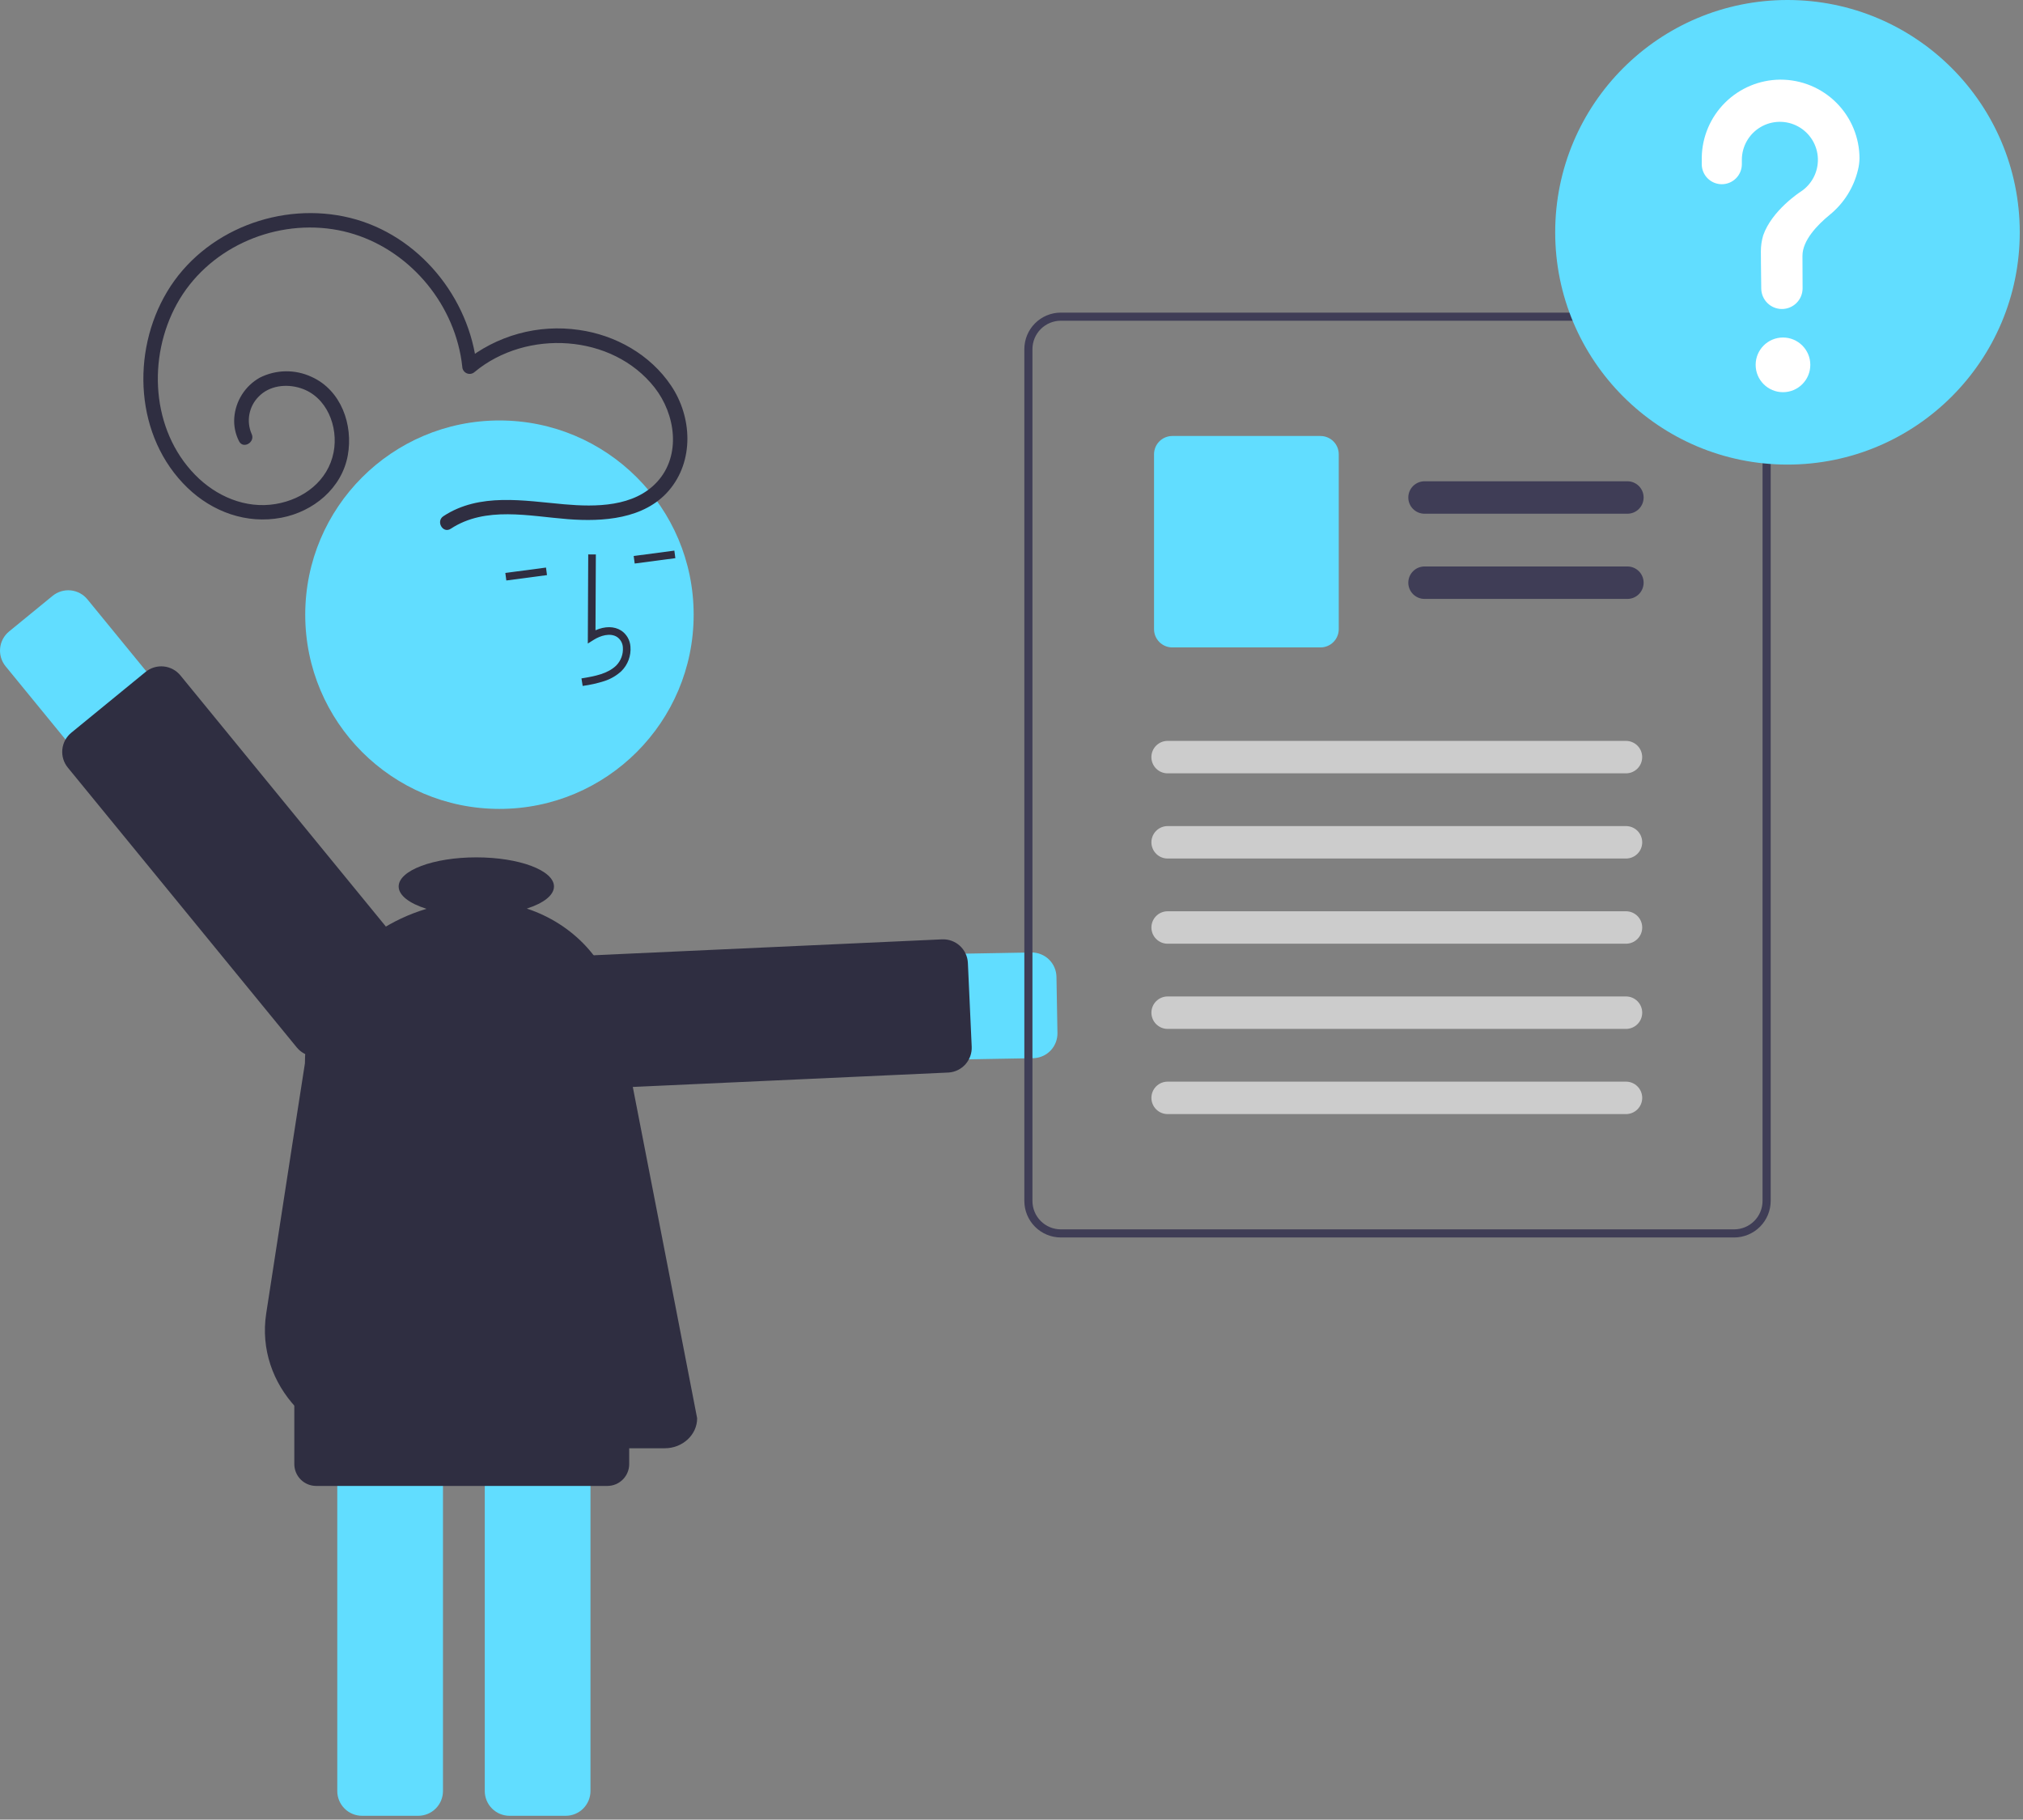 <svg xmlns="http://www.w3.org/2000/svg" width="517" height="465" viewBox="0 0 517 465" fill="none"><rect x="0" y="0" width="517" height="465" fill="#808080" stroke="none"/><g clip-path="url(#clip0_681_1201)"><path d="M264.029 270.415L151.511 272.394C149.735 272.429 147.97 272.114 146.316 271.466C144.662 270.817 143.152 269.849 141.873 268.617C140.593 267.385 139.57 265.912 138.86 264.283C138.151 262.655 137.77 260.902 137.738 259.126C137.707 257.35 138.027 255.585 138.678 253.933C139.33 252.28 140.301 250.773 141.536 249.496C142.772 248.219 144.247 247.199 145.877 246.493C147.507 245.787 149.26 245.41 151.036 245.382L263.554 243.404C265.231 243.375 266.852 244.013 268.059 245.178C269.266 246.344 269.96 247.941 269.99 249.618L270.242 263.98C270.271 265.584 269.688 267.139 268.613 268.33C267.538 269.521 266.05 270.259 264.451 270.394C264.311 270.406 264.171 270.413 264.029 270.415Z" fill="#61DDFF"></path><path d="M242.299 274.086L149.988 278.3C149.158 278.338 148.329 278.212 147.548 277.93C146.766 277.647 146.048 277.214 145.435 276.654C144.821 276.094 144.324 275.418 143.971 274.666C143.619 273.914 143.418 273.1 143.38 272.27L142.403 250.869C142.327 249.193 142.919 247.555 144.05 246.316C145.181 245.077 146.758 244.338 148.434 244.261L240.745 240.047C241.575 240.009 242.404 240.135 243.185 240.417C243.967 240.7 244.684 241.133 245.298 241.693C245.912 242.253 246.409 242.929 246.761 243.681C247.114 244.433 247.315 245.247 247.353 246.077L248.33 267.478C248.402 269.112 247.84 270.711 246.76 271.94C245.681 273.169 244.168 273.933 242.538 274.071C242.459 274.078 242.379 274.083 242.299 274.086Z" fill="#2F2E41"></path><path d="M86.193 457.694V337.977C86.195 336.3 86.862 334.692 88.048 333.506C89.234 332.32 90.842 331.653 92.519 331.651H106.883C108.56 331.653 110.168 332.32 111.354 333.506C112.54 334.692 113.207 336.3 113.209 337.977V457.694C113.207 459.371 112.54 460.979 111.354 462.164C110.168 463.35 108.56 464.017 106.883 464.019H92.519C90.842 464.017 89.234 463.35 88.048 462.164C86.862 460.979 86.195 459.371 86.193 457.694Z" fill="#61DDFF"></path><path d="M123.888 457.694V337.977C123.89 336.3 124.557 334.692 125.743 333.506C126.928 332.32 128.536 331.653 130.213 331.651H144.578C146.255 331.653 147.863 332.32 149.049 333.506C150.234 334.692 150.902 336.3 150.903 337.977V457.694C150.902 459.371 150.234 460.979 149.049 462.164C147.863 463.35 146.255 464.017 144.578 464.019H130.213C128.536 464.017 126.928 463.35 125.743 462.164C124.557 460.979 123.89 459.371 123.888 457.694Z" fill="#61DDFF"></path><path d="M127.639 206.713C155.05 206.713 177.272 184.492 177.272 157.08C177.272 129.669 155.05 107.447 127.639 107.447C100.227 107.447 78.006 129.669 78.006 157.08C78.006 184.492 100.227 206.713 127.639 206.713Z" fill="#61DDFF"></path><path d="M154.505 174.027C156.102 173.502 157.567 172.642 158.804 171.503C159.623 170.691 160.254 169.709 160.654 168.626C161.054 167.544 161.212 166.387 161.117 165.237C161.065 164.418 160.825 163.621 160.414 162.91C160.003 162.199 159.434 161.593 158.75 161.139C156.975 160 154.601 159.997 152.184 161.062L152.276 141.686L150.329 141.677L150.222 164.455L151.721 163.512C153.46 162.42 155.944 161.651 157.699 162.777C158.133 163.075 158.492 163.468 158.749 163.927C159.005 164.386 159.153 164.898 159.18 165.423C159.245 166.28 159.126 167.141 158.829 167.947C158.532 168.753 158.065 169.486 157.459 170.095C155.31 172.148 152.174 172.79 148.599 173.364L148.907 175.286C150.807 175.034 152.68 174.613 154.505 174.027Z" fill="#2F2E41"></path><path d="M172.34 140.707L161.947 142.08L162.202 144.009L172.595 142.636L172.34 140.707Z" fill="#2F2E41"></path><path d="M139.536 145.038L129.144 146.411L129.398 148.34L139.791 146.968L139.536 145.038Z" fill="#2F2E41"></path><path d="M22.34 153.161L93.601 240.259C94.725 241.631 95.568 243.212 96.081 244.911C96.594 246.609 96.768 248.392 96.591 250.158C96.415 251.923 95.893 253.637 95.054 255.2C94.216 256.764 93.078 258.147 91.704 259.271C90.331 260.394 88.75 261.236 87.051 261.749C85.352 262.261 83.569 262.434 81.804 262.257C80.038 262.08 78.325 261.557 76.762 260.718C75.198 259.878 73.816 258.739 72.693 257.366L1.431 170.269C0.905 169.626 0.511 168.885 0.271 168.09C0.031 167.295 -0.05 166.46 0.032 165.634C0.115 164.807 0.36 164.005 0.752 163.273C1.145 162.541 1.678 161.893 2.321 161.367L13.438 152.271C14.737 151.209 16.404 150.706 18.073 150.873C19.743 151.04 21.277 151.863 22.34 153.161Z" fill="#61DDFF"></path><path d="M46.106 172.6L104.622 244.12C105.148 244.763 105.542 245.503 105.782 246.298C106.022 247.093 106.103 247.928 106.02 248.755C105.938 249.581 105.693 250.384 105.3 251.116C104.908 251.848 104.375 252.495 103.732 253.021L84.743 268.557C84.1 269.083 83.36 269.478 82.565 269.718C81.769 269.958 80.935 270.038 80.108 269.956C79.281 269.873 78.479 269.628 77.747 269.236C77.015 268.843 76.368 268.31 75.842 267.667L17.326 196.148C16.265 194.849 15.763 193.182 15.93 191.513C16.097 189.844 16.919 188.31 18.215 187.247L37.204 171.71C38.502 170.648 40.17 170.145 41.839 170.312C43.508 170.479 45.043 171.302 46.106 172.6Z" fill="#2F2E41"></path><path d="M451.802 85.654C451.087 83.955 449.889 82.503 448.357 81.478C446.824 80.453 445.025 79.9 443.182 79.887H271.109C268.635 79.888 266.264 80.871 264.515 82.62C262.766 84.369 261.783 86.741 261.781 89.214V306.902C261.783 309.376 262.766 311.747 264.515 313.496C266.264 315.245 268.635 316.229 271.109 316.23H443.188C445.661 316.227 448.031 315.243 449.78 313.494C451.528 311.746 452.512 309.375 452.516 306.902V89.214C452.52 87.992 452.279 86.782 451.808 85.654H451.802ZM450.438 306.902C450.436 308.826 449.67 310.67 448.31 312.031C446.95 313.391 445.105 314.156 443.182 314.158H271.109C269.185 314.158 267.339 313.394 265.979 312.033C264.618 310.673 263.853 308.828 263.853 306.903V89.216C263.855 87.292 264.621 85.448 265.981 84.088C267.341 82.727 269.185 81.962 271.109 81.959H443.188C444.637 81.965 446.052 82.402 447.251 83.215C448.451 84.028 449.381 85.18 449.923 86.524C450.029 86.792 450.12 87.065 450.196 87.343C450.361 87.953 450.444 88.583 450.444 89.216L450.438 306.902Z" fill="#3F3D56"></path><path d="M415.893 131.282H364.062C363.517 131.283 362.977 131.176 362.473 130.968C361.97 130.76 361.512 130.455 361.126 130.07C360.74 129.685 360.434 129.227 360.225 128.724C360.017 128.22 359.909 127.681 359.909 127.136C359.909 126.59 360.017 126.051 360.225 125.547C360.434 125.044 360.74 124.586 361.126 124.201C361.512 123.816 361.97 123.511 362.473 123.303C362.977 123.095 363.517 122.988 364.062 122.989H415.893C416.438 122.988 416.978 123.095 417.482 123.303C417.986 123.511 418.443 123.816 418.829 124.201C419.215 124.586 419.521 125.044 419.73 125.547C419.939 126.051 420.046 126.59 420.046 127.136C420.046 127.681 419.939 128.22 419.73 128.724C419.521 129.227 419.215 129.685 418.829 130.07C418.443 130.455 417.986 130.76 417.482 130.968C416.978 131.176 416.438 131.283 415.893 131.282Z" fill="#3F3D56"></path><path d="M415.893 153.051H364.062C363.517 153.052 362.977 152.945 362.473 152.737C361.97 152.529 361.512 152.224 361.126 151.839C360.74 151.454 360.434 150.996 360.225 150.493C360.017 149.989 359.909 149.449 359.909 148.904C359.909 148.359 360.017 147.819 360.225 147.316C360.434 146.812 360.74 146.355 361.126 145.97C361.512 145.585 361.97 145.279 362.473 145.071C362.977 144.863 363.517 144.757 364.062 144.758H415.893C416.438 144.757 416.978 144.863 417.482 145.071C417.986 145.279 418.443 145.585 418.829 145.97C419.215 146.355 419.521 146.812 419.73 147.316C419.939 147.819 420.046 148.359 420.046 148.904C420.046 149.449 419.939 149.989 419.73 150.493C419.521 150.996 419.215 151.454 418.829 151.839C418.443 152.224 417.986 152.529 417.482 152.737C416.978 152.945 416.438 153.052 415.893 153.051Z" fill="#3F3D56"></path><path d="M337.469 165.446H299.591C298.354 165.445 297.168 164.953 296.294 164.078C295.419 163.204 294.927 162.018 294.926 160.781V116.082C294.927 114.845 295.419 113.66 296.294 112.785C297.168 111.91 298.354 111.419 299.591 111.417H337.469C338.705 111.419 339.891 111.91 340.766 112.785C341.64 113.66 342.132 114.845 342.134 116.082V160.781C342.132 162.018 341.64 163.204 340.766 164.078C339.891 164.953 338.705 165.445 337.469 165.446Z" fill="#61DDFF"></path><path d="M415.533 197.625H298.396C297.296 197.625 296.241 197.189 295.464 196.411C294.686 195.633 294.249 194.579 294.249 193.479C294.249 192.379 294.686 191.324 295.464 190.547C296.241 189.769 297.296 189.332 298.396 189.332H415.533C416.633 189.332 417.687 189.769 418.465 190.547C419.243 191.324 419.679 192.379 419.679 193.479C419.679 194.579 419.243 195.633 418.465 196.411C417.687 197.189 416.633 197.625 415.533 197.625Z" fill="#CCCCCC"></path><path d="M415.533 219.394H298.396C297.297 219.392 296.244 218.955 295.468 218.177C294.692 217.4 294.256 216.346 294.256 215.248C294.256 214.149 294.692 213.095 295.468 212.318C296.244 211.54 297.297 211.103 298.396 211.101H415.533C416.078 211.1 416.618 211.207 417.122 211.415C417.626 211.623 418.084 211.928 418.469 212.313C418.855 212.698 419.161 213.156 419.37 213.659C419.579 214.163 419.686 214.702 419.686 215.248C419.686 215.793 419.579 216.332 419.37 216.836C419.161 217.339 418.855 217.797 418.469 218.182C418.084 218.567 417.626 218.872 417.122 219.08C416.618 219.288 416.078 219.395 415.533 219.394Z" fill="#CCCCCC"></path><path d="M415.533 241.163H298.396C297.297 241.161 296.244 240.724 295.468 239.946C294.692 239.169 294.256 238.115 294.256 237.016C294.256 235.918 294.692 234.864 295.468 234.087C296.244 233.309 297.297 232.871 298.396 232.87H415.533C416.078 232.869 416.618 232.976 417.122 233.184C417.626 233.392 418.084 233.697 418.469 234.082C418.855 234.467 419.161 234.925 419.37 235.428C419.579 235.932 419.686 236.471 419.686 237.016C419.686 237.561 419.579 238.101 419.37 238.605C419.161 239.108 418.855 239.566 418.469 239.951C418.084 240.336 417.626 240.641 417.122 240.849C416.618 241.057 416.078 241.164 415.533 241.163Z" fill="#CCCCCC"></path><path d="M415.533 262.932H298.396C297.297 262.93 296.244 262.492 295.468 261.715C294.692 260.938 294.256 259.884 294.256 258.785C294.256 257.687 294.692 256.633 295.468 255.855C296.244 255.078 297.297 254.64 298.396 254.639H415.533C416.078 254.638 416.618 254.744 417.122 254.952C417.626 255.16 418.084 255.466 418.469 255.851C418.855 256.236 419.161 256.693 419.37 257.197C419.579 257.7 419.686 258.24 419.686 258.785C419.686 259.33 419.579 259.87 419.37 260.374C419.161 260.877 418.855 261.334 418.469 261.72C418.084 262.105 417.626 262.41 417.122 262.618C416.618 262.826 416.078 262.933 415.533 262.932Z" fill="#CCCCCC"></path><path d="M415.533 284.701H298.396C297.297 284.699 296.244 284.261 295.468 283.484C294.692 282.706 294.256 281.653 294.256 280.554C294.256 279.455 294.692 278.402 295.468 277.624C296.244 276.847 297.297 276.409 298.396 276.407H415.533C416.078 276.407 416.618 276.513 417.122 276.721C417.626 276.929 418.084 277.234 418.469 277.62C418.855 278.005 419.161 278.462 419.37 278.966C419.579 279.469 419.686 280.009 419.686 280.554C419.686 281.099 419.579 281.639 419.37 282.142C419.161 282.646 418.855 283.103 418.469 283.488C418.084 283.873 417.626 284.179 417.122 284.387C416.618 284.595 416.078 284.701 415.533 284.701Z" fill="#CCCCCC"></path><path d="M456.809 118.724C489.594 118.724 516.171 92.147 516.171 59.362C516.171 26.577 489.594 0 456.809 0C424.025 0 397.447 26.577 397.447 59.362C397.447 92.147 424.025 118.724 456.809 118.724Z" fill="#61DDFF"></path><path d="M455.66 100.222C459.517 100.222 462.645 97.095 462.645 93.237C462.645 89.379 459.517 86.252 455.66 86.252C451.802 86.252 448.675 89.379 448.675 93.237C448.675 97.095 451.802 100.222 455.66 100.222Z" fill="white"></path><path d="M454.912 20.352C449.646 20.404 444.609 22.509 440.872 26.219C437.135 29.929 434.993 34.951 434.902 40.216C434.901 40.317 434.9 41.025 434.9 41.952C434.9 43.311 435.44 44.614 436.401 45.575C437.362 46.536 438.665 47.076 440.024 47.076C441.384 47.076 442.688 46.536 443.65 45.574C444.611 44.612 445.151 43.308 445.151 41.948V41.944C445.15 41.314 445.15 40.877 445.15 40.851C445.149 39.164 445.588 37.506 446.423 36.04C447.258 34.574 448.46 33.35 449.911 32.49C451.362 31.629 453.012 31.161 454.699 31.132C456.385 31.103 458.051 31.513 459.531 32.322C461.011 33.132 462.255 34.313 463.14 35.749C464.026 37.185 464.522 38.826 464.58 40.512C464.639 42.198 464.257 43.87 463.473 45.364C462.689 46.858 461.53 48.122 460.11 49.032L460.111 49.034C460.111 49.034 452.819 53.729 450.595 60.17L450.597 60.17C450.206 61.49 450.008 62.859 450.009 64.235C450.009 64.8 450.042 69.75 450.106 73.767C450.129 75.153 450.695 76.475 451.684 77.447C452.672 78.419 454.003 78.964 455.389 78.964C456.083 78.964 456.77 78.827 457.411 78.561C458.052 78.296 458.635 77.907 459.125 77.416C459.616 76.925 460.005 76.343 460.27 75.702C460.536 75.061 460.673 74.374 460.672 73.68L460.672 73.648C460.65 69.969 460.638 65.685 460.638 65.374C460.638 61.419 464.453 57.478 467.587 54.909C471.214 51.971 473.764 47.912 474.836 43.369C475.066 42.432 475.194 41.473 475.215 40.509C475.215 37.862 474.694 35.241 473.681 32.795C472.668 30.35 471.183 28.127 469.311 26.256C467.439 24.384 465.217 22.899 462.772 21.886C460.326 20.873 457.705 20.352 455.058 20.352C455.009 20.352 454.961 20.352 454.912 20.352Z" fill="white"></path><path d="M115.196 135.12C124.082 129.278 135.251 131.907 145.127 132.67C154.052 133.359 164.63 132.68 170.907 125.388C177.437 117.803 176.891 106.54 171.485 98.516C166.163 90.619 157.329 85.632 147.984 84.317C142.806 83.559 137.527 83.886 132.482 85.279C127.438 86.672 122.739 89.1 118.684 92.409L121.86 93.724C120.009 76.029 106.999 60.033 89.544 55.694C71.882 51.304 52.132 58.797 42.709 74.544C33.42 90.068 34.52 111.731 47.891 124.632C54.312 130.827 63.047 133.984 71.911 132.299C80.086 130.746 87.35 124.786 88.88 116.371C90.298 108.569 87.2 99.708 79.612 96.301C77.535 95.332 75.266 94.848 72.975 94.885C70.684 94.921 68.431 95.478 66.387 96.512C64.535 97.554 62.971 99.038 61.833 100.833C60.696 102.627 60.021 104.675 59.869 106.795C59.727 108.846 60.145 110.898 61.078 112.731C62.131 114.881 65.342 112.997 64.291 110.852C63.612 109.276 63.419 107.532 63.737 105.845C64.055 104.158 64.868 102.604 66.074 101.382C68.832 98.501 73.186 98.022 76.852 99.2C83.558 101.356 86.52 109.05 85.256 115.577C83.84 122.888 77.599 127.586 70.492 128.789C62.764 130.097 55.227 126.833 49.863 121.345C38.627 109.85 37.655 91.337 45.234 77.618C52.923 63.701 69.323 56.228 84.945 58.563C100.393 60.871 113.115 73.021 117.079 88.003C117.579 89.88 117.934 91.793 118.139 93.724C118.152 94.087 118.268 94.437 118.475 94.735C118.681 95.033 118.969 95.265 119.304 95.404C119.639 95.542 120.007 95.582 120.363 95.517C120.72 95.453 121.05 95.287 121.315 95.04C134.515 84.077 156.47 85.253 167.293 99.044C172.601 105.808 174.166 116.311 167.967 123.105C162.065 129.574 152.264 129.581 144.203 128.872C133.891 127.966 122.555 125.835 113.318 131.907C111.325 133.217 113.187 136.441 115.196 135.12Z" fill="#2F2E41"></path><path d="M155.219 379.724H80.796C79.316 379.723 77.897 379.134 76.85 378.088C75.804 377.041 75.216 375.623 75.214 374.143V349.335C75.216 347.855 75.804 346.436 76.85 345.39C77.897 344.344 79.316 343.755 80.796 343.753H155.219C156.699 343.755 158.117 344.344 159.164 345.39C160.21 346.436 160.799 347.855 160.801 349.335V374.143C160.799 375.623 160.21 377.041 159.164 378.088C158.117 379.134 156.699 379.723 155.219 379.724Z" fill="#2F2E41"></path><path d="M157.762 257.416C155.432 245.5 146.382 236.063 134.636 232.183C138.878 230.818 141.575 228.797 141.575 226.537C141.575 222.427 132.689 219.094 121.728 219.094C110.768 219.094 101.882 222.426 101.882 226.537C101.882 228.83 104.652 230.879 109.002 232.245C90.994 237.613 77.923 253.285 77.923 271.74C77.923 271.74 72.38 307.276 68.028 335.681C65.243 353.854 80.457 370.097 100.257 370.097H169.89C174.452 370.097 178.163 366.657 178.163 362.428C178.163 362.428 165.331 296.126 157.762 257.416Z" fill="#2F2E41"></path></g><defs><clipPath id="clip0_681_1201"><rect width="516.171" height="464.019" fill="white"></rect></clipPath></defs></svg>